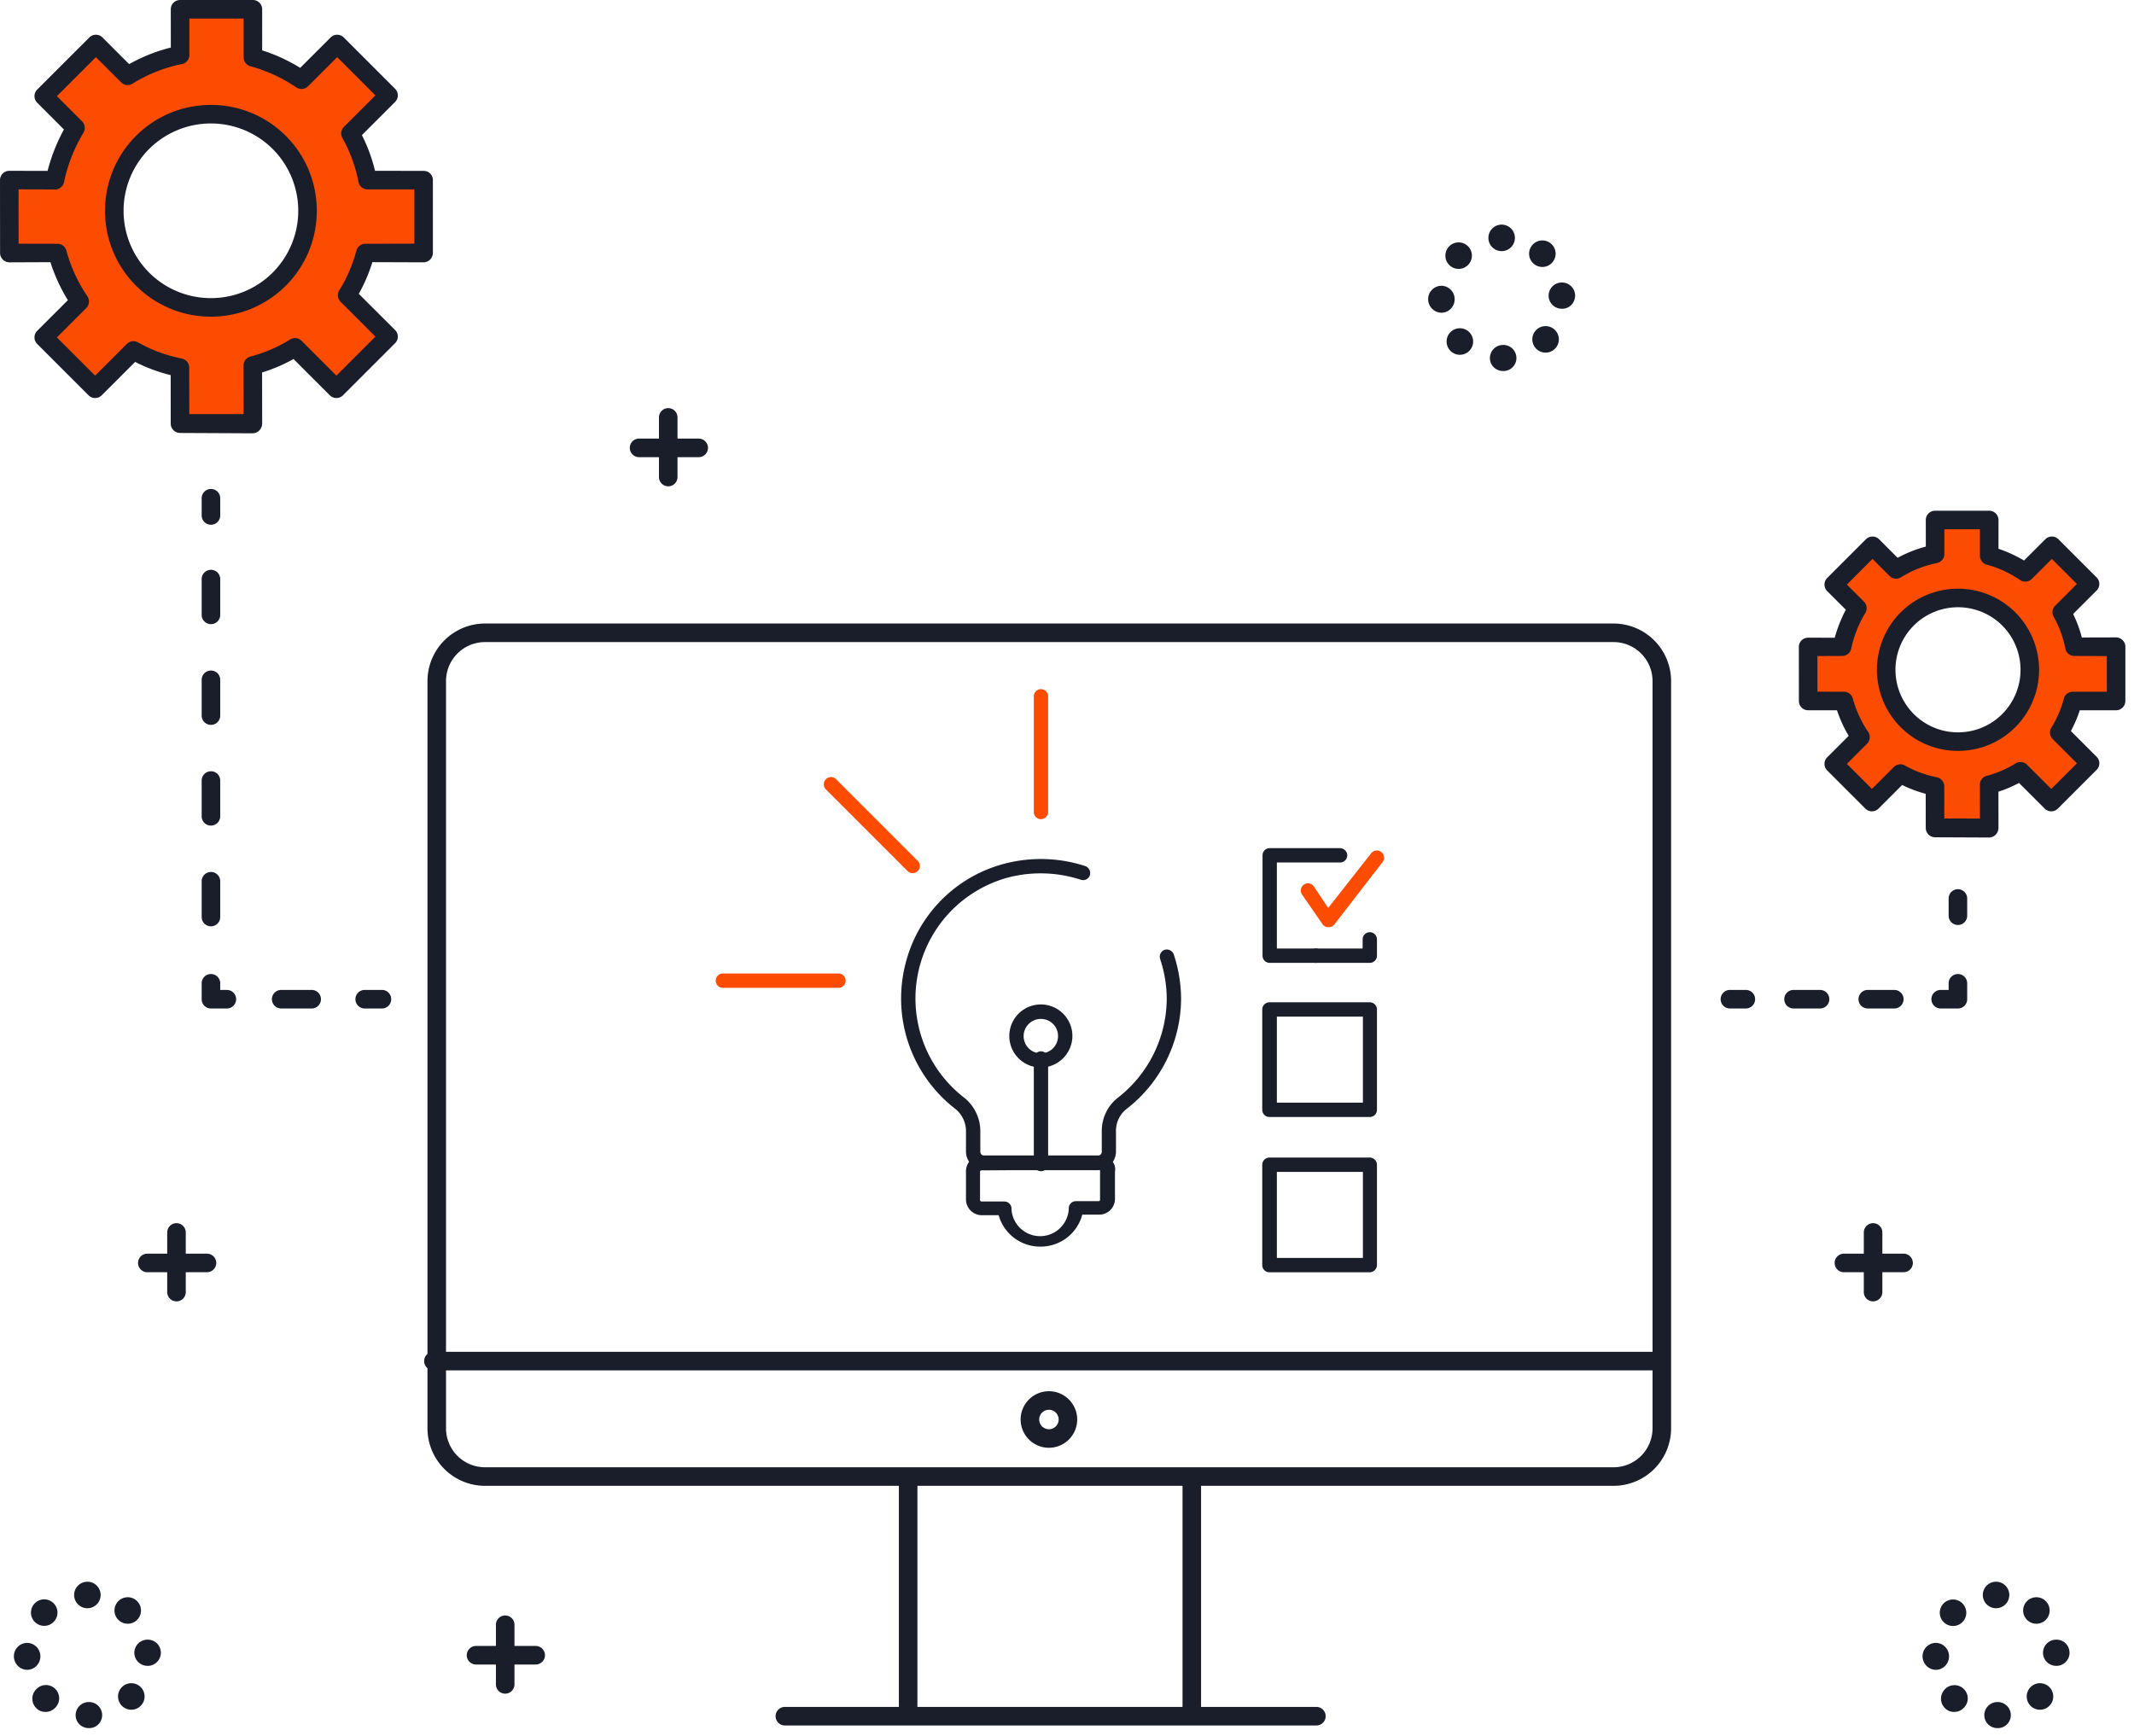 <svg width="161" height="131" viewBox="0 0 161 131" xmlns="http://www.w3.org/2000/svg">
    <g fill="none" fill-rule="evenodd">
        <path d="M151.555 54.37a5.42 5.42 0 1 1-7.666-7.666 5.42 5.42 0 0 1 7.666 7.666zm8.095-1.478-.001-4.085-3.142.002a8.723 8.723 0 0 0-.959-2.61l2.135-2.135-2.88-2.88-2.003 2.002a9.071 9.071 0 0 0-2.725-1.257l.002-2.693h-4.085l.003 2.562a8.929 8.929 0 0 0-2.942 1.166l-1.781-1.78-2.924 2.924 1.781 1.781a9.46 9.46 0 0 0-1.152 2.933l-2.562-.007.003 4.082 2.695-.004c.255.96.688 1.896 1.253 2.728l-2.018 2.017 2.881 2.88 2.149-2.148a8.71 8.71 0 0 0 2.607.963l.004 3.128 4.087.002-.006-3.248a8.655 8.655 0 0 0 2.368-1.017l2.321 2.32 2.924-2.923-2.321-2.321a8.667 8.667 0 0 0 1.022-2.384l3.266.002zM21.069 21.061a7.292 7.292 0 1 1-10.313-10.313 7.292 7.292 0 0 1 10.313 10.313zm10.891-1.989v-5.495l-4.229.002a11.734 11.734 0 0 0-1.29-3.51l2.873-2.873-3.875-3.875-2.695 2.694a12.198 12.198 0 0 0-3.665-1.692L19.08.7h-5.495l.004 3.447a12.014 12.014 0 0 0-3.958 1.57L7.236 3.32 3.3 7.255 5.697 9.65c-.705 1.174-1.271 2.561-1.55 3.946L.7 13.587l.005 5.492 3.625-.006a12.172 12.172 0 0 0 1.686 3.67L3.3 25.459l3.876 3.875 2.89-2.89a11.722 11.722 0 0 0 3.51 1.296l.004 4.207 5.499.002-.008-4.369a11.65 11.65 0 0 0 3.186-1.368l3.122 3.122 3.934-3.934-3.122-3.122a11.702 11.702 0 0 0 1.375-3.207l4.393.002z" fill="#FC4C02"/>
        <path d="M125.1 103.4H32.7a.7.7 0 1 1 0-1.4h92.4a.7.7 0 1 1 0 1.4M68.515 129.795a.7.7 0 0 1-.7-.7v-17.4a.7.7 0 0 1 1.4 0v17.4a.7.7 0 0 1-.7.7M89.915 129.795a.7.7 0 0 1-.7-.7v-17.4a.7.7 0 0 1 1.4 0v17.4a.7.7 0 0 1-.7.7" fill="#191E2A"/>
        <path d="M99.315 130.195h-40.1a.7.7 0 1 1 0-1.4h40.1a.7.7 0 1 1 0 1.4M79.136 106.374a.734.734 0 1 0 .001 1.469.734.734 0 0 0-.001-1.469zm0 2.868a2.136 2.136 0 0 1-2.134-2.134c0-1.177.957-2.134 2.134-2.134 1.176 0 2.134.957 2.134 2.134a2.137 2.137 0 0 1-2.134 2.134z" fill="#191E2A"/>
        <path d="M36.59 48.448a2.944 2.944 0 0 0-2.94 2.94v56.385a2.943 2.943 0 0 0 2.94 2.94h85.146a2.943 2.943 0 0 0 2.94-2.94V51.388a2.944 2.944 0 0 0-2.94-2.94H36.591zm85.146 63.665H36.591a4.345 4.345 0 0 1-4.34-4.34V51.388a4.345 4.345 0 0 1 4.34-4.34h85.145a4.345 4.345 0 0 1 4.34 4.34v56.385a4.345 4.345 0 0 1-4.34 4.34zM13.315 98.195a.7.7 0 0 1-.7-.7v-4.5a.7.7 0 1 1 1.4 0v4.5a.7.7 0 0 1-.7.7" fill="#191E2A"/>
        <path d="M15.615 95.995h-4.5a.7.7 0 1 1 0-1.4h4.5a.7.7 0 1 1 0 1.4M50.415 36.695a.7.7 0 0 1-.7-.7v-4.5a.7.7 0 1 1 1.4 0v4.5a.7.7 0 0 1-.7.7" fill="#191E2A"/>
        <path d="M52.715 34.495h-4.5a.7.7 0 1 1 0-1.4h4.5a.7.7 0 1 1 0 1.4M141.315 98.195a.7.7 0 0 1-.7-.7v-4.5a.7.7 0 0 1 1.4 0v4.5a.7.7 0 0 1-.7.7" fill="#191E2A"/>
        <path d="M143.615 95.995h-4.5a.7.7 0 0 1 0-1.4h4.5a.7.7 0 1 1 0 1.4M38.115 127.795a.7.7 0 0 1-.7-.7v-4.5a.7.7 0 1 1 1.4 0v4.5a.7.7 0 0 1-.7.7" fill="#191E2A"/>
        <path d="M40.415 125.595h-4.5a.7.7 0 1 1 0-1.4h4.5a.7.7 0 1 1 0 1.4M5.593 120.349a1 1 0 1 1 2 0 1 1 0 0 1-2 0zm3.394 1.931a1 1 0 1 1 1.35-1.474 1 1 0 0 1-1.35 1.474zm-6.331.132a1 1 0 1 1 1.404-1.423 1 1 0 0 1-1.404 1.423zm7.48 2.334a.988.988 0 0 1 .962-1.024.977.977 0 0 1 1.036.973c.02.5-.41 1-.962 1h-.038a.988.988 0 0 1-.998-.949zm-9.088.24a1.01 1.01 0 0 1 .987-1.023 1.013 1.013 0 0 1 1.012 1.004c.007.552-.435 1.028-.987 1.028h-.013c-.546 0-.993-.461-1-1.009zm8.173 3.75a1.001 1.001 0 1 1 1.372-1.458 1.001 1.001 0 0 1-1.372 1.458zm-6.475.159h-.001a1.005 1.005 0 0 1-.026-1.417 1 1 0 1 1 1.44 1.386 1.005 1.005 0 0 1-.72.308c-.25 0-.5-.077-.693-.277zm2.96.547a.991.991 0 0 1 .976-1.014.987.987 0 0 1 1.024.959.977.977 0 0 1-.975 1.008h-.025c-.541 0-.986-.409-1-.953zM112.293 17.949a1 1 0 1 1 2 0 1 1 0 0 1-2 0zm3.394 1.931a1 1 0 1 1 1.353-1.474 1 1 0 0 1-1.353 1.474zm-6.331.132a1 1 0 1 1 1.405-1.423 1 1 0 0 1-1.405 1.423zm7.48 2.334a.992.992 0 0 1 .962-1.028.99.99 0 0 1 1.036.95c.021.553-.41 1.027-.962 1.027h-.038a.987.987 0 0 1-.998-.949zm-9.089.24a1.01 1.01 0 0 1 .988-1.023 1.013 1.013 0 0 1 1.012 1.004c.007.552-.435 1.028-.987 1.028h-.013c-.546 0-.993-.461-1-1.01zm8.174 3.75a1.001 1.001 0 1 1 1.372-1.458 1.001 1.001 0 0 1-1.372 1.458zm-6.476.153a1 1 0 1 1 1.39-1.44 1 1 0 0 1-1.39 1.44zm2.962.553a.99.99 0 0 1 .975-1.013.986.986 0 0 1 1.024.959.977.977 0 0 1-.975 1.007h-.025c-.541 0-.986-.409-.999-.953zM149.593 120.349a1 1 0 1 1 2 0 1 1 0 0 1-2 0zm3.394 1.931a1 1 0 1 1 1.35-1.474 1 1 0 0 1-1.35 1.474zm-6.331.132a1 1 0 1 1 1.405-1.423 1 1 0 0 1-1.405 1.423zm7.48 2.334a.988.988 0 0 1 .962-1.024.977.977 0 0 1 1.036.973h.001c.02.5-.411 1-.963 1h-.038a.988.988 0 0 1-.998-.949zm-9.088.24a1.01 1.01 0 0 1 .987-1.023 1.013 1.013 0 0 1 1.012 1.004c.007.552-.435 1.028-.987 1.028h-.013c-.546 0-.993-.461-.999-1.009zm8.173 3.75a1.001 1.001 0 1 1 1.372-1.458 1.001 1.001 0 0 1-1.372 1.458zm-6.475.159h-.001a1.005 1.005 0 0 1-.026-1.417 1 1 0 1 1 1.441 1.386 1.005 1.005 0 0 1-.721.308.937.937 0 0 1-.693-.277zm2.961.547a.991.991 0 0 1 .975-1.014.987.987 0 0 1 1.024.959.977.977 0 0 1-.975 1.008h-.025c-.541 0-.986-.409-.999-.953zM11.25 11.243a6.6 6.6 0 0 0 0 9.323 6.572 6.572 0 0 0 4.662 1.928 6.57 6.57 0 0 0 4.662-1.928 6.6 6.6 0 0 0 0-9.323 6.6 6.6 0 0 0-9.323 0zm4.662 12.65a7.968 7.968 0 0 1-5.651-2.337c-3.116-3.116-3.116-8.187 0-11.303 3.116-3.116 8.187-3.116 11.303 0 3.116 3.116 3.116 8.187 0 11.303a7.968 7.968 0 0 1-5.652 2.337z" fill="#191E2A"/>
        <path d="m14.28 31.246 4.099.002-.007-3.668a.7.7 0 0 1 .52-.677 10.909 10.909 0 0 0 2.996-1.286.7.7 0 0 1 .865.1l2.627 2.627 2.944-2.945-2.627-2.627a.7.7 0 0 1-.1-.865c.571-.918 1.006-1.92 1.293-3.003a.69.69 0 0 1 .677-.509l3.693-.01V14.29l-3.528.004a.707.707 0 0 1-.687-.57 11.018 11.018 0 0 0-1.213-3.309.703.703 0 0 1 .115-.84l2.377-2.379-2.885-2.886-2.2 2.199a.7.7 0 0 1-.889.083A11.529 11.529 0 0 0 18.897 5a.7.7 0 0 1-.518-.676L18.38 1.4h-4.094l.003 2.746a.7.7 0 0 1-.561.687A11.264 11.264 0 0 0 10 6.311a.7.7 0 0 1-.865-.1l-1.9-1.9L4.29 7.255l1.901 1.901a.7.7 0 0 1 .105.856c-.693 1.153-1.213 2.475-1.463 3.722a.695.695 0 0 1-.689.563l-2.744-.008.003 4.1 2.925.006a.69.69 0 0 1 .677.509 11.47 11.47 0 0 0 1.589 3.452.696.696 0 0 1-.085.885L4.291 25.46l2.886 2.885 2.396-2.396a.7.7 0 0 1 .84-.115c1.03.584 2.11.982 3.3 1.22a.7.7 0 0 1 .563.685l.004 3.508zm4.8 1.449-5.5-.026a.71.71 0 0 1-.7-.71l-.003-3.653a12.48 12.48 0 0 1-2.682-.998L7.672 29.83a.7.7 0 0 1-.99 0l-3.876-3.877a.7.7 0 0 1 0-.99l2.315-2.314a12.927 12.927 0 0 1-1.316-2.867l-3.1.013a.708.708 0 0 1-.495-.212.709.709 0 0 1-.205-.5L0 13.59a.703.703 0 0 1 .702-.702l2.887.007a13.638 13.638 0 0 1 1.235-3.127L2.806 7.75a.7.7 0 0 1 0-.99l3.935-3.934a.7.7 0 0 1 .99 0l2.012 2.012a12.646 12.646 0 0 1 3.145-1.25L12.885.701a.7.7 0 0 1 .7-.701L19.08 0a.7.7 0 0 1 .7.7l-.001 3.1c.993.314 1.969.764 2.87 1.32l2.295-2.294a.7.7 0 0 1 .99 0L29.809 6.7a.7.7 0 0 1 0 .99l-2.505 2.505c.431.847.757 1.741.99 2.692l3.665.007c.186 0 .364.065.495.196a.689.689 0 0 1 .205.49l.001 5.494a.724.724 0 0 1-.205.505.71.71 0 0 1-.495.215l-3.866-.013a12.41 12.41 0 0 1-1.024 2.389l2.74 2.736a.697.697 0 0 1 0 .988l-3.935 3.934a.7.7 0 0 1-.99 0l-2.738-2.739a12.2 12.2 0 0 1-2.374 1.015l.007 3.842a.755.755 0 0 1-.205.52.724.724 0 0 1-.495.228zM144.384 47.2a4.725 4.725 0 0 0 0 6.675 4.689 4.689 0 0 0 3.338 1.383 4.69 4.69 0 0 0 3.338-1.383 4.727 4.727 0 0 0 0-6.675 4.726 4.726 0 0 0-6.676 0zm3.338 9.458a6.08 6.08 0 0 1-4.328-1.793 6.128 6.128 0 0 1 0-8.655 6.127 6.127 0 0 1 8.655 0 6.126 6.126 0 0 1 0 8.655 6.078 6.078 0 0 1-4.327 1.793z" fill="#191E2A"/>
        <path d="m146.688 61.761 2.687.001-.005-2.546a.7.7 0 0 1 .52-.677 7.93 7.93 0 0 0 2.178-.935.7.7 0 0 1 .865.1l1.826 1.825 1.934-1.934-1.825-1.826a.698.698 0 0 1-.1-.865 8.044 8.044 0 0 0 .94-2.19.697.697 0 0 1 .676-.519h.001l2.565-.001-.001-2.692-2.442-.007a.695.695 0 0 1-.687-.556 7.967 7.967 0 0 0-.881-2.399.697.697 0 0 1 .114-.837l1.64-1.64-1.89-1.89-1.508 1.508a.7.7 0 0 1-.889.084 8.38 8.38 0 0 0-2.513-1.16.7.7 0 0 1-.518-.676v-1.993h-2.682l.002 1.86a.7.7 0 0 1-.562.688 8.2 8.2 0 0 0-2.711 1.075.7.7 0 0 1-.864-.1l-1.286-1.285-1.934 1.934 1.286 1.286a.7.7 0 0 1 .105.856 8.704 8.704 0 0 0-1.066 2.696.689.689 0 0 1-.686.549h-.002l-1.86.008.003 2.687 1.993.005h.002c.317 0 .594.212.676.519a8.344 8.344 0 0 0 1.156 2.514.701.701 0 0 1-.084.888l-1.523 1.522 1.891 1.891 1.654-1.654a.7.7 0 0 1 .839-.114c.75.424 1.535.713 2.4.886a.7.7 0 0 1 .563.686l.003 2.428zm3.388 1.434-4.087-.018a.706.706 0 0 1-.7-.707l-.003-2.575a9.43 9.43 0 0 1-1.778-.663l-1.784 1.783a.7.7 0 0 1-.99 0l-2.881-2.882a.7.7 0 0 1 0-.99l1.621-1.62a9.868 9.868 0 0 1-.882-1.93l-2.173.002h-.001a.698.698 0 0 1-.7-.698l-.003-4.082a.695.695 0 0 1 .205-.496.713.713 0 0 1 .497-.204l2.007.005c.192-.713.479-1.438.835-2.112l-1.406-1.405a.701.701 0 0 1 0-.99l2.924-2.924a.702.702 0 0 1 .99 0l1.4 1.4a9.602 9.602 0 0 1 2.127-.846l-.002-2.006a.698.698 0 0 1 .699-.7l4.085-.001a.703.703 0 0 1 .701.7l-.001 2.173a9.87 9.87 0 0 1 1.926.885l1.606-1.605a.699.699 0 0 1 .99 0l2.88 2.88a.699.699 0 0 1 0 .99l-1.77 1.77a9.15 9.15 0 0 1 .656 1.773l2.585-.007c.186 0 .364.08.495.21a.704.704 0 0 1 .205.499v4.086a.707.707 0 0 1-.7.705l-2.741-.003a9.465 9.465 0 0 1-.67 1.568l1.94 1.94a.696.696 0 0 1 0 .99l-2.924 2.924a.7.7 0 0 1-.99 0l-1.94-1.94a9.255 9.255 0 0 1-1.553.663l.005 2.724c0 .186-.073.38-.205.512a.715.715 0 0 1-.495.222zM15.915 39.595a.7.7 0 0 1-.7-.7v-1.3a.7.7 0 1 1 1.4 0v1.3a.7.7 0 0 1-.7.7M15.915 47.095a.7.7 0 0 1-.7-.7v-2.7a.7.7 0 1 1 1.4 0v2.7a.7.7 0 0 1-.7.7zm0 7.6a.7.7 0 0 1-.7-.7v-2.7a.7.7 0 1 1 1.4 0v2.7a.7.7 0 0 1-.7.7zm0 7.6a.7.7 0 0 1-.7-.7v-2.7a.7.7 0 1 1 1.4 0v2.7a.7.7 0 0 1-.7.7zm0 7.6a.7.7 0 0 1-.7-.7v-2.7a.7.7 0 1 1 1.4 0v2.7a.7.7 0 0 1-.7.7zM17.115 76.095h-1.2a.7.7 0 0 1-.7-.7v-1.2a.7.7 0 1 1 1.4 0v.5h.5a.7.7 0 1 1 0 1.4M23.515 76.095h-2.3a.7.7 0 1 1 0-1.4h2.3a.7.7 0 1 1 0 1.4M28.815 76.095h-1.3a.7.7 0 1 1 0-1.4h1.3a.7.7 0 1 1 0 1.4M147.715 69.795a.7.7 0 0 1-.7-.7v-1.3a.7.7 0 0 1 1.4 0v1.3a.7.7 0 0 1-.7.7M147.715 76.095h-1.3a.7.7 0 0 1 0-1.4h.6v-.5a.7.7 0 0 1 1.4 0v1.2a.7.7 0 0 1-.7.7M137.315 76.095h-2a.7.7 0 0 1 0-1.4h2a.7.7 0 1 1 0 1.4zm5.6 0h-2a.7.7 0 0 1 0-1.4h2a.7.7 0 1 1 0 1.4zM131.715 76.095h-1.2a.7.7 0 0 1 0-1.4h1.2a.7.7 0 1 1 0 1.4" fill="#191E2A"/>
        <g fill-rule="nonzero">
            <path d="M78.537 88.373a.54.54 0 0 1-.54-.541v-7.963a.54.54 0 0 1 1.08 0v7.963a.54.54 0 0 1-.54.54z" fill="#191E2A"/>
            <path d="M78.537 80.55a2.38 2.38 0 1 1 2.37-2.38 2.391 2.391 0 0 1-2.37 2.38zm0-3.667a1.298 1.298 0 1 0 1.287 1.288c0-.711-.576-1.288-1.287-1.288z" fill="#191E2A"/>
            <path d="M82.756 88.297h-8.46a1.417 1.417 0 0 1-1.417-1.428V85.43a2.164 2.164 0 0 0-.768-1.731 10.527 10.527 0 0 1-3.787-11.013 10.408 10.408 0 0 1 7.692-7.574c1.94-.462 3.969-.38 5.864.238a.563.563 0 0 1 .346.693.54.54 0 0 1-.692.335 9.802 9.802 0 0 0-5.28-.216 9.456 9.456 0 0 0-3.473 16.693 3.246 3.246 0 0 1 1.18 2.575v1.439a.325.325 0 0 0 .357.346h8.46a.325.325 0 0 0 .346-.346v-1.515a3.17 3.17 0 0 1 1.18-2.499 9.531 9.531 0 0 0 3.721-7.497 9.672 9.672 0 0 0-.498-2.997.552.552 0 0 1 .336-.692.563.563 0 0 1 .692.346c.358 1.078.544 2.206.552 3.343a10.58 10.58 0 0 1-4.144 8.341 2.099 2.099 0 0 0-.768 1.655v1.515a1.417 1.417 0 0 1-1.439 1.428z" fill="#191E2A"/>
            <path d="M78.483 94.063a3.246 3.246 0 0 1-3.138-2.369h-1.309a1.2 1.2 0 0 1-1.157-1.18v-2.163a1.19 1.19 0 0 1 1.179-1.168h8.98c.344-.004.67.157.876.432.184.224.26.517.205.801v2.056a1.19 1.19 0 0 1-1.168 1.179h-1.298a3.246 3.246 0 0 1-3.17 2.412zm-4.447-5.755a.119.119 0 0 0-.097.086v2.164c.008.05.048.089.097.098h1.731a.552.552 0 0 1 .541.454 2.164 2.164 0 1 0 4.328 0 .54.54 0 0 1 .53-.476h1.742a.119.119 0 0 0 .086-.097v-2.164a.54.54 0 0 1 0-.13l-8.958.065z" fill="#191E2A"/>
            <path d="M78.537 61.813a.54.54 0 0 1-.54-.541V52.54a.54.54 0 0 1 .54-.541.552.552 0 0 1 .54.54v8.732a.552.552 0 0 1-.54.54zM63.26 74.536h-8.72a.54.54 0 0 1 0-1.082h8.72a.54.54 0 0 1 0 1.082zM68.865 65.88a.54.54 0 0 1-.39-.151l-6.166-6.167a.552.552 0 0 1 0-.768.54.54 0 0 1 .768 0l6.167 6.167a.54.54 0 0 1-.379.92z" fill="#FC4C02"/>
            <path d="M99.277 72.653h-3.484a.54.54 0 0 1-.541-.54v-7.574a.54.54 0 0 1 .541-.541h5.312a.552.552 0 0 1 .54.541.54.54 0 0 1-.54.54h-4.771v6.492h2.943a.54.54 0 1 1 0 1.082z" fill="#191E2A"/>
            <path d="M103.344 72.653h-4.067a.54.54 0 0 1 0-1.082h3.527v-.692a.54.54 0 0 1 1.081 0v1.255a.54.54 0 0 1-.54.52zM103.344 84.283h-7.573a.54.54 0 0 1-.54-.54v-7.574a.54.54 0 0 1 .54-.54h7.573a.54.54 0 0 1 .541.54v7.573a.54.54 0 0 1-.54.541zm-7.01-1.082h6.491v-6.49h-6.491v6.49zM103.344 96h-7.573a.54.54 0 0 1-.54-.54v-7.574a.54.54 0 0 1 .54-.541h7.573a.54.54 0 0 1 .541.54v7.574a.552.552 0 0 1-.54.541zm-7.01-1.082h6.491v-6.491h-6.491v6.491z" fill="#191E2A"/>
            <path d="M100.207 69.96a.53.53 0 0 1-.433-.228l-1.536-2.229a.54.54 0 0 1 .14-.757.53.53 0 0 1 .747.14l1.082 1.623 3.246-4.132a.54.54 0 0 1 .757-.087.54.54 0 0 1 .097.757l-3.667 4.75a.552.552 0 0 1-.433.162z" fill="#FC4C02"/>
        </g>
    </g>
</svg>
